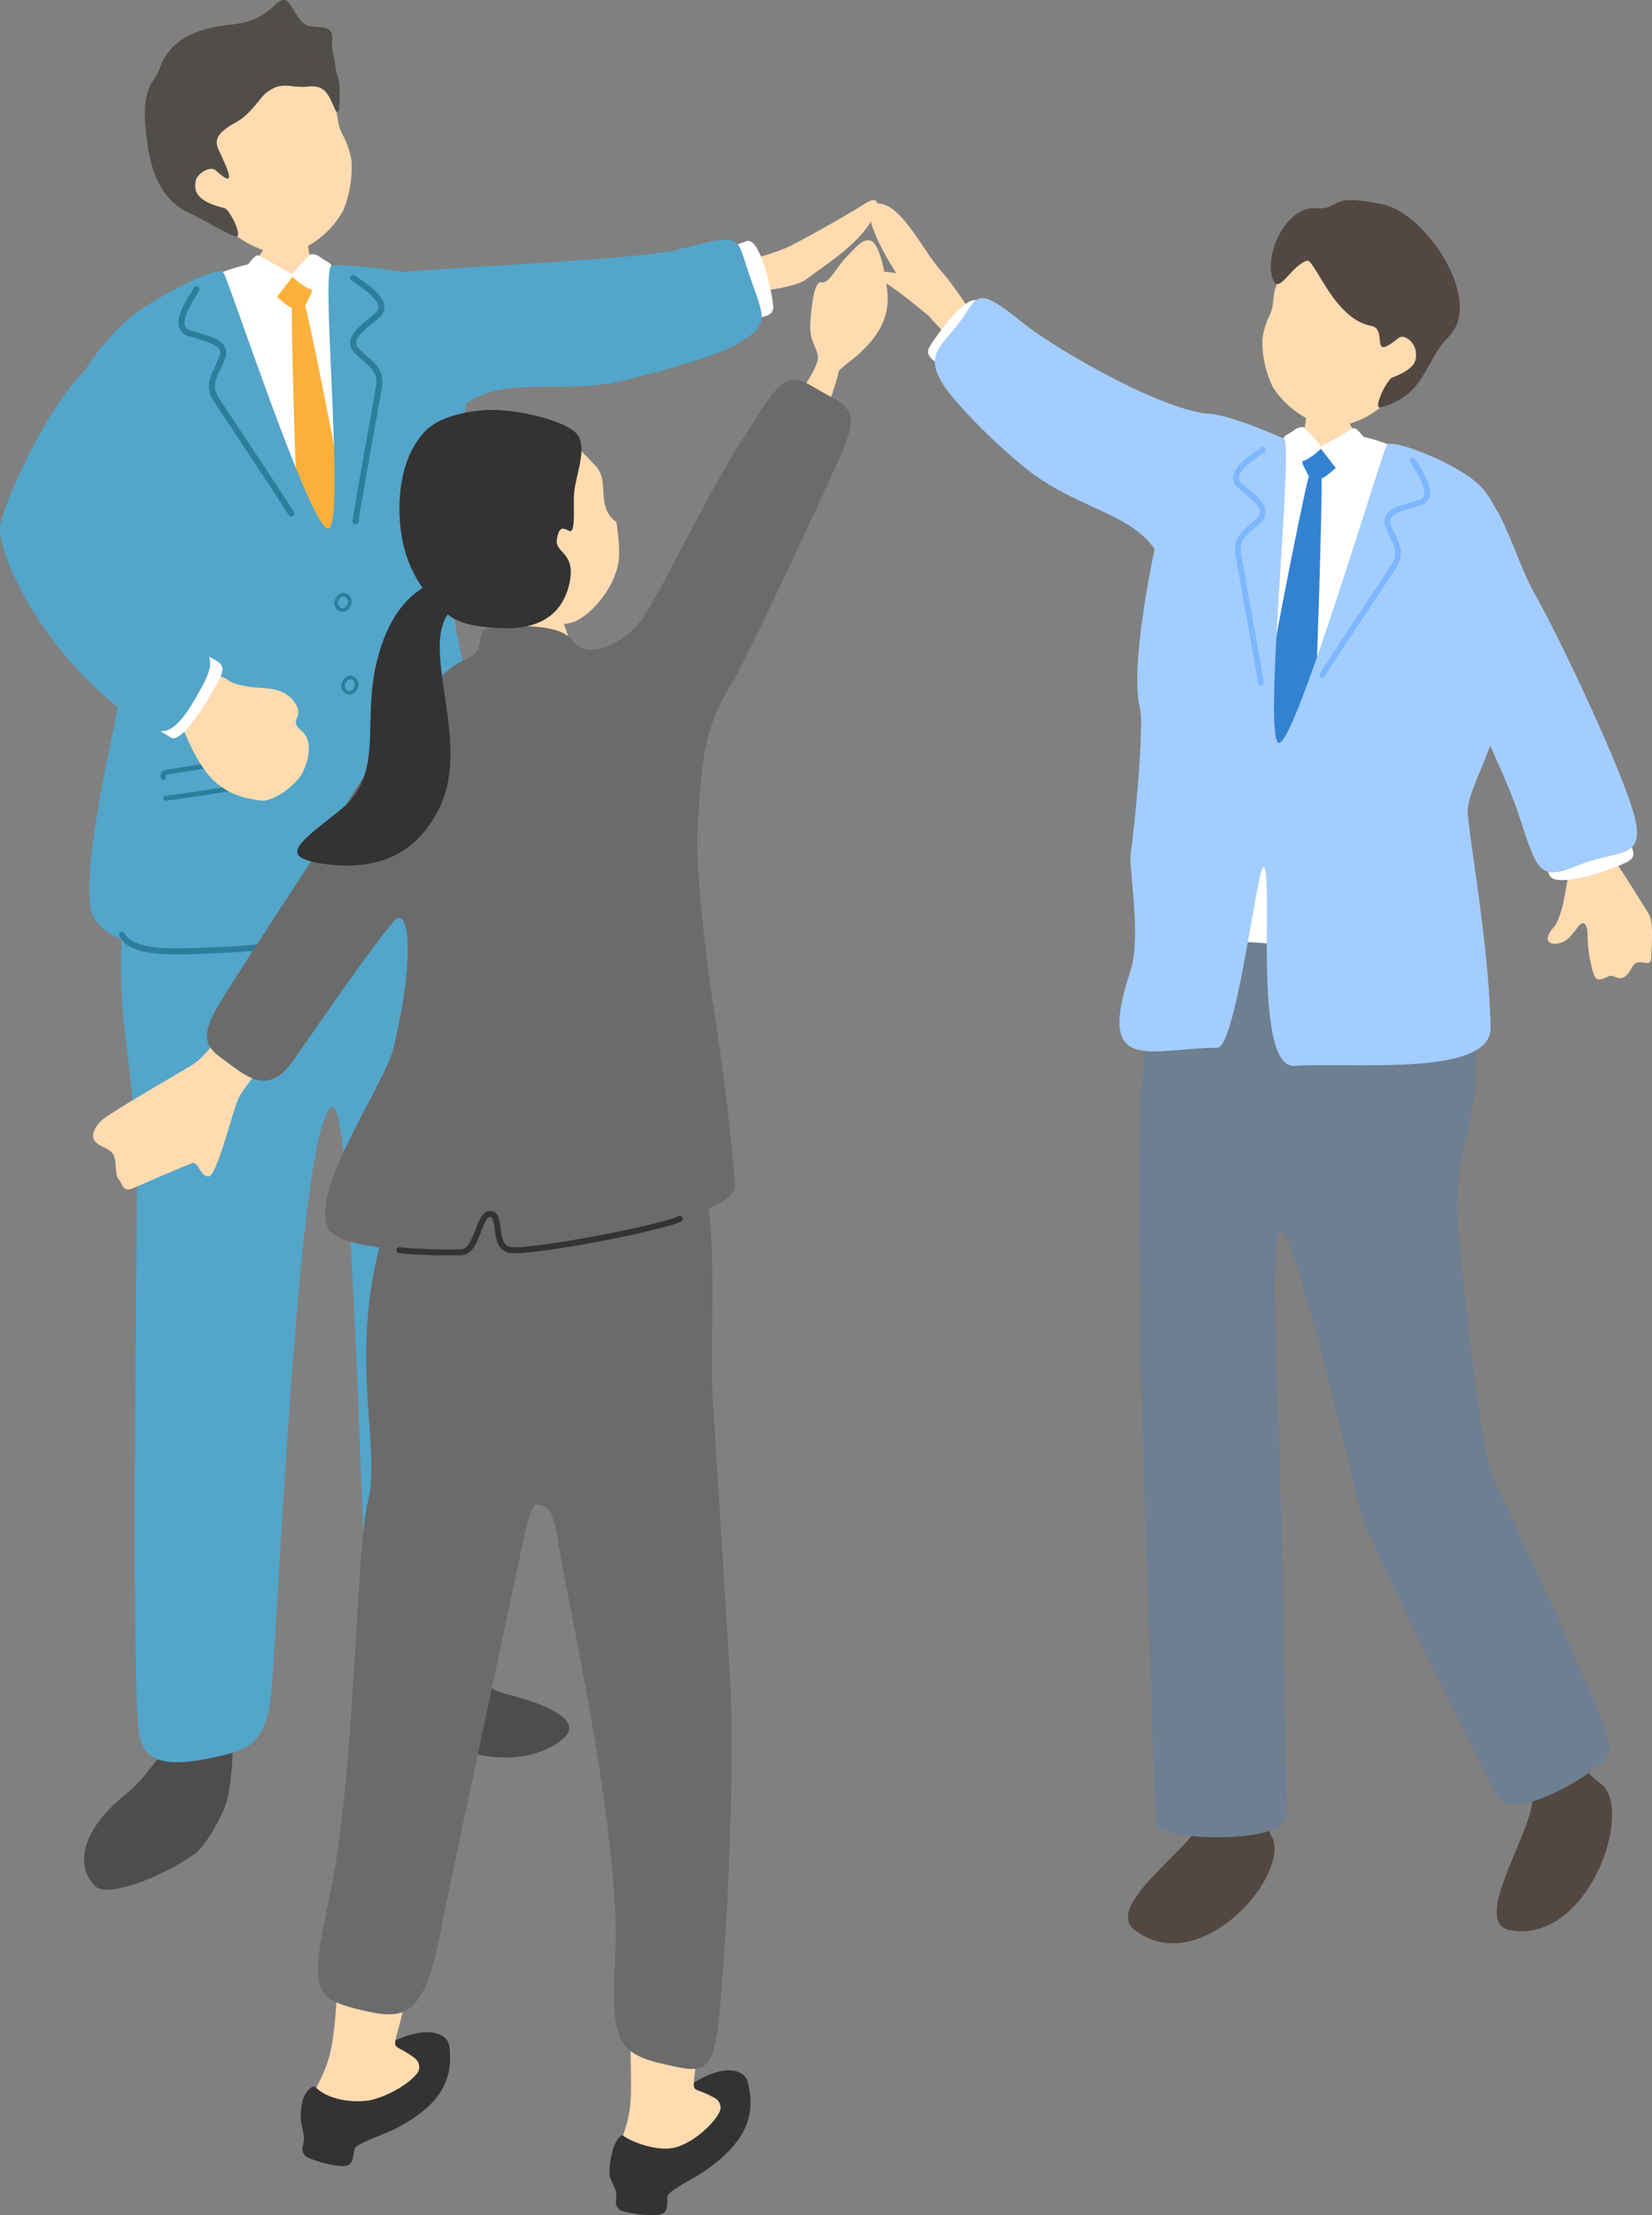 <svg id="Group_19245" data-name="Group 19245" xmlns="http://www.w3.org/2000/svg" xmlns:xlink="http://www.w3.org/1999/xlink" width="335.585" height="449.72" viewBox="0 0 335.585 449.72">
  <rect x="0" y="0" width="335.585" height="449.72" fill="#808080" stroke="none"/>
  <defs>
    <clipPath id="clip-path">
      <rect id="Rectangle_28353" data-name="Rectangle 28353" width="335.585" height="449.72" fill="none"/>
    </clipPath>
  </defs>
  <g id="Group_19244" data-name="Group 19244" clip-path="url(#clip-path)">
    <path id="Path_3505" data-name="Path 3505" d="M46.341,27.3c-.5,0-7.081.511-7.709.456-.245,1.061.089,6.968-.636,8.211-1.662,2.848-6.681,9.506-8.228,12.354-1.318,2.425,6.626,6.037,10,5.9,12.713-.509,17.623.173,15.879-4.863-.674-1.949-5.743-7.445-7.691-9.756-1.24-1.469-1.611-11.6-1.616-12.3" transform="translate(15.662 14.434)" fill="#ffdbb0"/>
    <path id="Path_3506" data-name="Path 3506" d="M60.839,38.791c-.5-1.532-8.469-5.03-9.544-3.536-.836,1.163-3.458,2.888-5.589,2.047-2.388-.94-4.169-1.757-5.022-2.14-1.613-.725-9.33,2.232-10.9,3.024-.454.2-5.422,7.5-5.747,9.931-.046,13,3.051,18.475,1.16,31.478a36.983,36.983,0,0,1-.145,6.358c-.287,3.267-2.328,30.625-2.417,36.392-.121,7.94,6.468,35.664,9.883,35.505s27.577,1.52,31.289,1.118,15.11-.339,15.106-1.972c0-1.272-2.921-57.01-5.685-69.994-3.764-17.515-8.373-31.732-12.386-48.21" transform="translate(11.966 18.449)" fill="#fff"/>
    <path id="Path_3507" data-name="Path 3507" d="M39.974,247.883c2.038-6.564,1.928-22.98-.732-23.85-4.816-1.578-11.291,15.165-19.528,21.78-8.975,7.2-10.443,14.291-6.445,18.591,2.577,2.773,13.918-1.9,20.244-6.326,2.542-1.779,5.826-8.147,6.462-10.2" transform="translate(5.904 118.401)" fill="#4d4d4d"/>
    <path id="Path_3508" data-name="Path 3508" d="M52.25,235.47a18.7,18.7,0,0,0,.235-5.462c-.508-6.387.55-11.755,1.888-17.7,1.651-7.332,8.125-9.793,11.617,2.249s1.093,18.276,9.351,20.364l.226.061c8.168,2.091,15.518,5.364,11.293,8.965-4.262,3.634-11.193,4.829-18.357,2.987s-17.73-4.91-16.254-11.469" transform="translate(27.553 109.012)" fill="#4d4d4d"/>
    <path id="Path_3509" data-name="Path 3509" d="M75.43,105.1c15.46-2.3,14.754,40.4,14.7,59.543-.02,6.934,1.3,80.55,2.149,95.417.732,12.777,1.264,18.029-8.7,22.615-7.173,3.3-16.131,4.429-16.922-1.581-1.68-12.771-3.218-113.569-7.722-111.384-6.47,3.142-10.229,90.025-12.2,117.551-.78,10.857-4.254,12.609-9.489,13.918-15.182,3.794-17.2.06-17.712-6.326-1.266-15.815-.211-101.775-.211-108.172,0-26.028-4.4-31.9-2.952-53.98,1.686-25.726,9.243-28.913,22.122-28.529,10.435.309,36.941.929,36.941.929" transform="translate(8.499 55.063)" fill="#53a5c9"/>
    <path id="Path_3510" data-name="Path 3510" d="M93.007,40.825s13.248-2.287,18.426-4.909,12.51-6.859,15.468-8.743,3.294.942,0,5.245-8.676,7.6-12.1,10.223-19.031,3.227-19.031,3.227l-3.094-5.178" transform="translate(48.999 14.054)" fill="#ffdbb0"/>
    <path id="Path_3511" data-name="Path 3511" d="M101.553,32.047c-3.122,1.043-8.006,3.224-6.624,7.881s2.828,10.212,5.62,8.746,6.8-.636,6.451-3.641-2.619-13.928-5.447-12.985" transform="translate(50.066 16.914)" fill="#fff"/>
    <path id="Path_3512" data-name="Path 3512" d="M110.569,33.889c-6.979,1.838-45.055,3.548-55.649,4.476s2.558,37.856,9.683,29.61c8.714-10.084,20.835-3.9,36.106-7.761,9.412-2.38,18.652-5.144,21.947-7.1,7.454-4.423,5.529-5.2,2.081-15.774-2.055-6.3-1.321-6.835-14.167-3.453" transform="translate(26.937 16.83)" fill="#53a5c9"/>
    <path id="Path_3513" data-name="Path 3513" d="M38.418,37.261c1.358-.527,1.356-.945,3.03-.323s3.285,1.908,2.311,3.652c-.936,1.676-1.036,2.929-2.814,2.83-1.465-.081-3.036-1.767-3.979-2.5s-.427-2.821,1.452-3.663" transform="translate(19.302 19.367)" fill="#fbb03b"/>
    <path id="Path_3514" data-name="Path 3514" d="M32.085,37.482c.74-.745,2.22-2.824,2.714-3.165s.494-.714,1.7.026,2.677,1.478,3.628,2.062c1.055.647,2.952,1.226,2.389,1.943-.925,1.179-2.529,3.258-3.145,4.063-.381.5-2.975-.858-4.712-1.874s-3.47-1.228-2.577-3.056" transform="translate(16.837 17.932)" fill="#fff"/>
    <path id="Path_3515" data-name="Path 3515" d="M44.656,34.442c-.532-.454-1.882-1.024-2.357-.445s-2.305,2.37-2.868,3.1c-.53.691-.9.868-.43,1.332,1.258,1.251,3.722,2.96,4.216,2.432.839-.9,1.94-1.937,2.53-2.73s1.07-1.319,1.069-2c0-.569-1.251-.98-2.16-1.692" transform="translate(20.508 17.846)" fill="#fff"/>
    <path id="Path_3516" data-name="Path 3516" d="M38.832,40.558c-.375,5.114,1.289,49.456,1.371,52.884s6.82,13.957,8.336,15.31,2.521-8.345,2.862-13.106c.4-5.555-8.893-50.757-9.723-53.7s-2.622-3.282-2.847-1.388" transform="translate(20.503 20.822)" fill="#fbb03b"/>
    <path id="Path_3517" data-name="Path 3517" d="M97.047,148.583c-2.5-7.558-3.755-22.525-4.285-25.6-.642-3.726-4.754-17.776-5.059-32.88s12.34-49.2,3-51.364-24.142-4.025-26.256-3.383c-2.259.685,2.888,52.919-.633,53.342s-20.2-50.467-21.286-51.939-10.42,3.3-16.092,6.973C9.747,54.55-2.158,89.048,11.191,87.362c4.676-.59,7.13,7.326,8.079,9.345a37.679,37.679,0,0,1,3.667,17.917C22.325,122.092,14.4,151,15.346,164.6c.929,13.312,31.8,10.1,47.327,8.241,8.928-1.066,3.417-21.12,7.391-20.26,3.467.749,4.449,12.117,8.5,12.135,14.39.066,25.784,5.967,18.486-16.131" transform="translate(2.878 18.626)" fill="#53a5c9"/>
    <path id="Path_3518" data-name="Path 3518" d="M57.187,131.724c-.722.119-1.579.216-2.608.294-.87.066-2.234.228-3.924.43-3.787.452-9.512,1.134-14.858,1.31-.819.029-1.653.061-2.492.1-7.468.3-15.191.619-17.415-3.524a.609.609,0,1,1,1.073-.576c1.865,3.469,9.529,3.157,16.292,2.882.842-.035,1.68-.069,2.5-.1,5.294-.174,10.987-.855,14.754-1.3,1.712-.2,3.1-.368,3.976-.436,4.926-.37,5.291-1.105,6.023-2.57.089-.176.179-.358.281-.549.641-1.209.749-6.46.284-14.046a.61.61,0,0,1,1.217-.075c.347,5.684.556,12.844-.425,14.693l-.266.523c-.77,1.538-1.374,2.443-4.415,2.947" transform="translate(8.363 59.742)" fill="#2c7e9b"/>
    <path id="Path_3519" data-name="Path 3519" d="M67.165,124.144a61.581,61.581,0,0,1-7.879-.462c-1.258-.122-2.493-.243-3.619-.326-4.088-.3-4.513-4.1-4.8-6.606-.054-.465-.1-.9-.167-1.27a.61.61,0,1,1,1.2-.214c.072.4.122.855.177,1.348.338,3,.824,5.315,3.677,5.525,1.131.084,2.379.2,3.646.329,3.5.342,7.119.7,9,.313a.61.61,0,1,1,.243,1.2,9.882,9.882,0,0,1-1.483.167" transform="translate(26.804 60.68)"/>
    <path id="Path_3520" data-name="Path 3520" d="M46.624,84.744a.608.608,0,0,1-.55-.307c-.722-1.27-6.486-9.957-10.694-16.3-2.151-3.238-3.921-5.9-4.472-6.759-1.818-2.819-.833-4.866.211-7.035a22.436,22.436,0,0,0,.905-2.058,1.72,1.72,0,0,0,.021-1.4c-.524-1.043-2.522-1.636-4.632-2.261-.563-.168-1.139-.339-1.706-.524a2.673,2.673,0,0,1-1.818-1.628c-.775-2.126,1.185-5.274,2.483-7.359.185-.3.347-.556.475-.775a.61.61,0,0,1,1.053.616c-.135.228-.3.5-.494.8-1.029,1.653-2.943,4.728-2.371,6.3a1.5,1.5,0,0,0,1.047.887c.56.182,1.124.349,1.677.514,2.477.734,4.612,1.368,5.375,2.882a2.9,2.9,0,0,1,.035,2.37,23.315,23.315,0,0,1-.951,2.171c-1.009,2.091-1.734,3.6-.287,5.846.55.853,2.318,3.513,4.461,6.746,4.221,6.357,10,15.063,10.741,16.368a.609.609,0,0,1-.231.832.6.6,0,0,1-.28.079" transform="translate(12.539 20.109)" fill="#2c7e9b"/>
    <path id="Path_3521" data-name="Path 3521" d="M47.846,87.082a.613.613,0,0,0,.382-.5c.156-1.451,1.989-11.715,3.327-19.207.685-3.826,1.247-6.977,1.413-7.98.547-3.31-1.173-4.8-2.992-6.37a21.763,21.763,0,0,1-1.65-1.529,1.719,1.719,0,0,1-.578-1.28c.066-1.166,1.662-2.5,3.349-3.918.449-.378.91-.763,1.358-1.159a2.678,2.678,0,0,0,1.02-2.217c-.135-2.261-3.186-4.369-5.205-5.765-.287-.2-.541-.373-.746-.523a.61.61,0,0,0-.72.986c.214.154.477.336.774.541,1.6,1.105,4.58,3.166,4.679,4.832a1.5,1.5,0,0,1-.608,1.231c-.44.388-.891.767-1.333,1.139-1.98,1.659-3.689,3.09-3.785,4.782a2.9,2.9,0,0,0,.91,2.188,23.237,23.237,0,0,0,1.738,1.614c1.755,1.517,3.022,2.613,2.588,5.248-.167,1-.729,4.144-1.411,7.965-1.341,7.511-3.178,17.8-3.34,19.29a.611.611,0,0,0,.541.673.617.617,0,0,0,.29-.04" transform="translate(24.6 19.308)" fill="#2c7e9b"/>
    <path id="Path_3522" data-name="Path 3522" d="M33.238,42.859c5.234,4.551,10.723,5.935,14.506,4.415a18.712,18.712,0,0,0,9.018-8.087,23.076,23.076,0,0,0,1.68-10.116,16.461,16.461,0,0,0-1.76-5.233c-2.062-3.906.417-4.823-5.4-12.043C49.513,9.6,46.674,4.474,36.219,7.931,28.752,10.4,20.425,31.14,26.727,36.1c2.281,1.795,4.812,2.943,6.511,6.76" transform="translate(12.955 3.578)" fill="#ffdbb0"/>
    <path id="Path_3523" data-name="Path 3523" d="M22.265,13.852c3.012-8.378,12.592-8.48,16.127-9.078A13.38,13.38,0,0,0,45.5,1.187c3.061-2.851,2.834-.076,5.58,3.16,2.064,2.432,6.67-.636,6.208,4.157-.139,1.432.448,2.921.657,4.984.183,1.805.7,1.83.859,4.163a30.4,30.4,0,0,1-.06,4.04c-.264,2.923-1.176-.593-2.056-2.039C56,18.523,55.15,17.263,52.3,17.579c-3.5.39-5.179-1.29-8.422,1.3-1.411,1.128-3.015,4.264-6.22,6.016-4.562,2.493-4.091,4.085-3.279,5.825,1.9,4.07,3.554,7.76-.712,3.894-1.174-1.064-3.784.686-4.048,1.978-.391,1.923-.307,4.173,5.742,5.641,1.223.24,4.092,6.471,2.185,5.745-2.385-.91-6.251-3.322-9.474-4.832-5.71-2.674-7.457-8.853-8.1-12.71-2.157-12.86,1.038-13.086,2.3-16.587" transform="translate(10.173 0)" fill="#514d49"/>
    <path id="Path_3524" data-name="Path 3524" d="M22.171,108.768a.49.49,0,0,1-.04-.975c2.114-.261,10.768-1.446,14.52-2.272,1.182-.26,1.908-.6,2.154-1.007.208-.344.083-.8-.061-1.339a5.969,5.969,0,0,1-.2-.92.491.491,0,1,1,.975-.107,5.114,5.114,0,0,0,.17.77,2.56,2.56,0,0,1-.044,2.1c-.4.665-1.287,1.128-2.784,1.457-3.785.833-12.485,2.024-14.609,2.287a.477.477,0,0,1-.081,0" transform="translate(11.474 53.778)" fill="#2c7e9b"/>
    <path id="Path_3525" data-name="Path 3525" d="M21.867,105.175a.49.49,0,0,1-.46-.4,1.528,1.528,0,0,1,.11-1.2c.254-.364.67-.433,1.3-.538l.416-.07c1.672-.3,9.244-1.475,12.884-2.036l1.958-.3a.49.49,0,1,1,.151.969l-1.96.3c-3.635.563-11.2,1.731-12.858,2.032l-.431.075a3.075,3.075,0,0,0-.668.148,1.751,1.751,0,0,0,.063.439.49.49,0,0,1-.391.572.45.45,0,0,1-.11.008" transform="translate(11.285 53.205)" fill="#2c7e9b"/>
    <path id="Path_3526" data-name="Path 3526" d="M44.826,81.922a1.64,1.64,0,0,1-.362-1.394,2.234,2.234,0,0,1,1.324-1.7,1.463,1.463,0,0,1,1.44.251,1.818,1.818,0,0,1,.587,2.081,1.921,1.921,0,0,1-1.564,1.414H46.2a1.782,1.782,0,0,1-1.379-.654m1.955-2.272a.756.756,0,0,0-.749-.139,1.55,1.55,0,0,0-.861,1.173.93.93,0,0,0,.214.778,1.027,1.027,0,0,0,.847.391c.287-.008.717-.379.9-.919a1.105,1.105,0,0,0-.347-1.284" transform="translate(23.491 41.634)" fill="#2c7e9b"/>
    <path id="Path_3527" data-name="Path 3527" d="M45.733,92.919a1.64,1.64,0,0,1-.362-1.394,2.234,2.234,0,0,1,1.324-1.7,1.463,1.463,0,0,1,1.44.251,1.818,1.818,0,0,1,.587,2.082,1.922,1.922,0,0,1-1.564,1.413h-.046a1.782,1.782,0,0,1-1.379-.654m1.955-2.272a.757.757,0,0,0-.749-.139,1.55,1.55,0,0,0-.861,1.173.93.93,0,0,0,.214.778,1,1,0,0,0,.847.391c.287-.008.717-.379.9-.917a1.107,1.107,0,0,0-.347-1.286" transform="translate(23.971 47.449)" fill="#2c7e9b"/>
    <path id="Path_3528" data-name="Path 3528" d="M32.066,89.928c-1.128-.245-2.415-.746-3.681.832-4.227,5.267-5.588,5.786-3.822,9.738.65,1.451,2.38,6.065,5.221,9.461,3.379,4.04,7.7,4.748,10.36,5.147,3.149.471,7.657-3.666,8.549-5.312,1.9-3.515,1.952-7.214.089-8.723-3.158-2.559.763-2.512-1.5-5.835-2.591-3.807-7.272-2.562-10.226-3.4-4.007-.737-2.652-1.4-4.99-1.908" transform="translate(12.589 47.404)" fill="#ffdbb0"/>
    <path id="Path_3529" data-name="Path 3529" d="M24.513,104.128c-2.7-1.89-7.208-3.08-4.554-7.148s7.2-12.187,9.9-10.559c3.5,2.113,6.11,2.31,4.924,5.091s-7.83,14.329-10.27,12.617" transform="translate(10.127 45.582)" fill="#fff"/>
    <path id="Path_3530" data-name="Path 3530" d="M38.35,104.945A49.377,49.377,0,0,1,26.724,94.013c-3.31-4.3-2.474-6.749.786-10.652,1.7-2.033,9.8-8.631,14.752-11.932C45.634,69.183,34.624,43.8,21.249,47.6,13.1,49.911.293,77.257.009,82.12c-.344,5.87,9.261,26.843,27.942,39.4,5.448,3.661,7.78,2.828,13.263-7.422,3.446-6.441.2-6.95-2.865-9.151" transform="translate(0 24.962)" fill="#53a5c9"/>
    <path id="Path_3531" data-name="Path 3531" d="M213.545,104.384c2.807,6.016,4.114,13.852,5.529,15.771s4.846,7.407,7.031,10.927c.89,1.432.839,4.022.57,9.156-.119,2.269-2.637-.55-3.881,1.81-2.1,3.975-3.467,1.255-4.715,1.812-2.157.963-2.74,1.286-3.472-1.8a27.384,27.384,0,0,1-.841-6.583c0-1.451-.492-3.609-2.075-1.48s-2.581,3.2-4.444,3.268-2.325-1.264-.128-3.623c1.955-3.284,2.188-8.371,2.837-10.467s-1.293-4.308-3.31-8.485,4.091-16.324,6.9-10.308" transform="translate(108.738 54.324)" fill="#ffdbb0"/>
    <path id="Path_3532" data-name="Path 3532" d="M206.8,120.176c-1.29-3.142-5.039-5.791-.125-7.558s13.993-5.812,14.691-2.674,4.195,5.829,1.406,7.408-14.8,5.669-15.972,2.824" transform="translate(107.979 57.52)" fill="#fff"/>
    <path id="Path_3533" data-name="Path 3533" d="M188,86.071c4.212,5.993,18.149,33.356,21.892,44.708s4,13.586,11.991,10.272,13.694-.946,11.568-9.727-15.7-37.41-20.179-45.13S205.3,62.587,200.121,66.022,182.3,77.971,188,86.071" transform="translate(98.638 34.655)" fill="#a3cdff"/>
    <path id="Path_3534" data-name="Path 3534" d="M136.8,58.851A82.758,82.758,0,0,1,121.948,42.7c-6.028-9.041-8.611-16.385-4.089-15.619s8.492,9.451,12.348,13.8c4.251,4.8,11.294,16.856,11.294,16.856Z" transform="translate(61.104 14.292)" fill="#ffdbb0"/>
    <path id="Path_3535" data-name="Path 3535" d="M124.956,37.289s-5.529-1.491-8-1.163-.437,1.2,1.6,2.22,8.731,6.6,8.731,6.6" transform="translate(61.236 19.076)" fill="#ffdbb0"/>
    <path id="Path_3536" data-name="Path 3536" d="M133.551,40.13c2.3,2.146,5.687,5.985,2.637,9.487s-6.517,7.766-8.362,5.381-5.662-3.252-4.17-5.73,7.809-11.083,9.9-9.139" transform="translate(65.203 21.069)" fill="#fff"/>
    <path id="Path_3537" data-name="Path 3537" d="M142.041,44.573c5.343,4.369,25.351,16.35,36.314,18.3,11.093,1.972-4.3,42.444-7.225,32.438-3.582-12.235-16.587-11.664-28.341-21.088-7.248-5.808-14.225-13.263-16.316-16.272-4.731-6.808-1.1-8.3,2.7-13.377s3.032-8.043,12.869,0" transform="translate(65.683 20.935)" fill="#a3cdff"/>
    <path id="Path_3538" data-name="Path 3538" d="M177.1,50.543c.48,0,6.774.488,7.375.436.234,1.015-.084,6.665.608,7.855,1.59,2.724,6.39,9.091,7.87,11.816,1.261,2.321-6.338,5.776-9.565,5.646-12.161-.486-16.859.165-15.191-4.652.647-1.865,5.5-7.121,7.358-9.331C176.74,60.9,177.1,51.219,177.1,50.543" transform="translate(88.762 26.724)" fill="#ffdbb0"/>
    <path id="Path_3539" data-name="Path 3539" d="M193,65.179c-4.808,4.462-10.214,5.612-13.947,4.306a18.533,18.533,0,0,1-9.145-7.317,21.609,21.609,0,0,1-2.169-9.474,14.988,14.988,0,0,1,1.417-4.99c1.781-3.747-.663-4.53,4.566-11.527,1.588-2.123,4.053-7.051,14.335-4.144,9.038,2.555,24.22,20.545,4.942,33.145" transform="translate(88.678 16.465)" fill="#ffdbb0"/>
    <path id="Path_3540" data-name="Path 3540" d="M176.12,38.9c-2.973.969-5.56,6.655-6.711,4.033-2.217-5.049,2.623-15.084,8.348-14.7,5.887.4,1.967-3.264,13.878-.806,8.683,1.793,20.722,19.62,13.321,26.936-4.9,4.84-4.495,11.748-13.776,14.3-1.734.475,1.283-5.688,2.322-6.042,5.108-1.984,4.985-3.672,4.8-5.39s-2.3-3.643-3.537-2.637c-6.162,4.994-1.871-1.818-5.548-2.5-7.717-1.432-11.516-14-13.1-13.2" transform="translate(89.284 14.054)" fill="#534741"/>
    <path id="Path_3541" data-name="Path 3541" d="M173.128,61.536c.48-1.466,8.1-4.811,9.13-3.383.8,1.114,3.307,2.762,5.346,1.96,2.284-.9,3.987-1.682,4.8-2.047,1.544-.694,8.926,2.134,10.431,2.892.434.187,5.187,7.171,5.5,9.5.043,12.433-2.92,17.672-1.111,30.112a35.4,35.4,0,0,0,.139,6.081c.275,3.125,2.227,29.3,2.311,34.811.116,7.6-6.187,34.115-9.454,33.963s-26.38,1.454-29.93,1.07-14.454-.326-14.45-1.888c0-1.215,2.8-54.532,5.439-66.953,3.6-16.755,8.009-30.353,11.848-46.116" transform="translate(82.4 30.565)" fill="#fff"/>
    <path id="Path_3542" data-name="Path 3542" d="M178.454,60.073c-1.3-.5-1.3-.9-2.9-.309s-3.143,1.825-2.211,3.493c.894,1.6.991,2.8,2.692,2.707,1.4-.078,2.9-1.691,3.807-2.388s.408-2.7-1.39-3.5" transform="translate(91.506 31.443)" fill="#3382d1"/>
    <path id="Path_3543" data-name="Path 3543" d="M185.579,60.284c-.708-.712-2.123-2.7-2.6-3.028s-.472-.682-1.63.026-2.559,1.414-3.47,1.972c-1.007.619-2.822,1.174-2.284,1.859.884,1.128,2.418,3.116,3.007,3.888.365.477,2.845-.821,4.507-1.792s3.319-1.176,2.466-2.924" transform="translate(92.796 30.071)" fill="#fff"/>
    <path id="Path_3544" data-name="Path 3544" d="M172.645,57.376c.509-.434,1.8-.98,2.255-.425s2.206,2.267,2.744,2.969c.506.662.856.832.411,1.275-1.2,1.2-3.562,2.831-4.034,2.327-.8-.859-1.856-1.853-2.42-2.613s-1.024-1.263-1.023-1.914c0-.544,1.2-.937,2.067-1.619" transform="translate(90.192 29.988)" fill="#fff"/>
    <path id="Path_3545" data-name="Path 3545" d="M179.741,63.228c.359,4.892-1.232,47.309-1.312,50.586s-6.525,13.352-7.974,14.647-2.412-7.985-2.738-12.537c-.381-5.314,8.506-48.553,9.3-51.367s2.507-3.142,2.723-1.328" transform="translate(88.673 32.836)" fill="#3382d1"/>
    <path id="Path_3546" data-name="Path 3546" d="M179.386,254.128c-4.024-7.142-1.084-15.144-2.692-22.843-.835-3.993-10.649-7.943-10.131-4.053.676,5.066,1.151,17.853-1.694,23.358-3.174,6.144-19.7,17.1-13.673,21.875,12.612,9.984,30.844-9.689,28.19-18.337" transform="translate(79.25 119.304)" fill="#534741"/>
    <path id="Path_3547" data-name="Path 3547" d="M220.508,243.175c-6.593-4.638-5.779-9.133-8.926-16.2-2.467-5.54-15.5,7.687-11.984,11.027,6.139,5.841,6.723,2.082,6.528,8.173-.219,6.8-12.513,24.859-4.614,26.368,15.362,2.934,25.012-22.813,19-29.369" transform="translate(105.15 119.304)" fill="#534741"/>
    <path id="Path_3548" data-name="Path 3548" d="M193.636,126.482a106.816,106.816,0,0,1-15.3-.977c-9.038-.984-19.557-.482-21.354,4.066s-4.361,13.63-5.311,28.1c-.821,12.533.032,56.432.584,72.161.63,17.94,2.14,69.668,2.675,74.387.4,3.5,26.969,4.143,26.548-1.836-.315-4.493-.59-42.253-1.494-71.388-.722-23.269-2.159-45.5.252-47.136,2.261-1.539,14.583,50.557,16.029,56.787,1.217,5.237,26.781,55.92,28.2,58.28,3.071,5.12,21.959-6.014,22.612-9.464.784-4.158-22.479-52.416-24.16-56.553-2.431-5.985-7.025-49.829-6.948-54.089.209-11.748,3.305-16.162,3.776-26.016.6-12.514-.744-22.229-2.015-26s-17.685-.232-24.092-.326" transform="translate(80.015 66.129)" fill="#6d7f91"/>
    <path id="Path_3549" data-name="Path 3549" d="M150.931,168.256c2.388-7.229-.393-21.24.113-24.182.615-3.564,2.811-25.628,1.854-29.413-2.937-11.623,7.187-53.078,9.995-58.4,2.27-4.3,17.2,3.07,19.221,3.684,2.162.654-4.346,61.425-.978,61.829S202.045,62.7,203.081,61.288s15.471,4.068,19.606,9.039c7.06,8.486,2.692,20.852,3.6,25.264a59.03,59.03,0,0,1-1.266,23.735c-2.1,7.266-5.812,13.19-5.517,16.79.586,7.142,4.285,26.9,4.646,43.412.222,10.1-27.641,7.063-39.842,7.829-8.585.538-4.193-39.043-6.246-40.331-1.281-.8-5.58,36.643-9.451,36.661-13.765.063-24.663,5.707-17.683-15.431" transform="translate(78.656 29.039)" fill="#a3cdff"/>
    <path id="Path_3550" data-name="Path 3550" d="M175.882,105.493a.582.582,0,0,0,.526-.3c.689-1.214,6.2-9.523,10.23-15.59,2.056-3.1,3.75-5.647,4.276-6.465,1.74-2.7.8-4.655-.2-6.73a20.7,20.7,0,0,1-.865-1.969,1.648,1.648,0,0,1-.02-1.344c.5-1,2.411-1.564,4.43-2.163.538-.161,1.088-.323,1.631-.5a2.563,2.563,0,0,0,1.74-1.558c.741-2.035-1.134-5.046-2.376-7.04-.176-.283-.332-.534-.454-.743a.584.584,0,0,0-1.007.592c.128.216.29.475.472.769.985,1.579,2.814,4.522,2.269,6.022a1.435,1.435,0,0,1-1,.848c-.534.174-1.075.335-1.6.491-2.368.7-4.412,1.31-5.141,2.758a2.772,2.772,0,0,0-.034,2.266,22.077,22.077,0,0,0,.91,2.078c.963,2,1.659,3.444.274,5.591-.526.816-2.217,3.362-4.268,6.453-4.036,6.081-9.562,14.41-10.273,15.659a.583.583,0,0,0,.489.871" transform="translate(92.697 32.153)" fill="#7cb7ff"/>
    <path id="Path_3551" data-name="Path 3551" d="M169.238,107.729a.586.586,0,0,1-.365-.48c-.15-1.388-1.9-11.2-3.183-18.372-.654-3.66-1.192-6.674-1.351-7.633-.523-3.166,1.122-4.588,2.863-6.094a21.124,21.124,0,0,0,1.578-1.463,1.657,1.657,0,0,0,.553-1.225c-.064-1.114-1.59-2.394-3.206-3.747-.43-.362-.868-.729-1.3-1.108a2.564,2.564,0,0,1-.975-2.12c.128-2.163,3.048-4.18,4.979-5.514.275-.19.518-.358.714-.5a.583.583,0,1,1,.688.942c-.2.148-.456.323-.738.518-1.532,1.058-4.381,3.028-4.478,4.623a1.438,1.438,0,0,0,.582,1.177c.42.371.853.734,1.276,1.088,1.893,1.587,3.527,2.957,3.62,4.576a2.773,2.773,0,0,1-.871,2.091,22.179,22.179,0,0,1-1.662,1.544c-1.679,1.451-2.891,2.5-2.475,5.02.157.959.7,3.966,1.348,7.619,1.283,7.185,3.041,17.024,3.2,18.452a.583.583,0,0,1-.795.605" transform="translate(86.634 31.387)" fill="#7cb7ff"/>
    <path id="Path_3552" data-name="Path 3552" d="M105.892,63.9s3.807-5.5,4.215-7.644-1.767-3.5-1.5-7.445.816-8.72,2.311-8.37,3.262-3.392,4.894-4.988,3.4-4.147,5.166-3.415,2.856,6.535,3.264,10.091-.408,7.089-3.671,10.759-6.254,4.93-6.254,5.932-3.671,11.2-3.671,11.2Z" transform="translate(55.99 16.87)" fill="#ffdbb0"/>
    <path id="Path_3553" data-name="Path 3553" d="M57.942,286.648c3.883-3.108,15.193-12.819,9.805-16.024-6-3.57-19.907,6.558-23.271,10.692-.4.489-2.958,2.464-2.688,4.123.379,2.316,3.56,4.878,6.23,4.964a15.485,15.485,0,0,0,9.923-3.755" transform="translate(22.085 142.695)" fill="#333"/>
    <path id="Path_3554" data-name="Path 3554" d="M62.548,282.376c-5.28-4.123-4.791.232-2.171-11.015,3.478-14.919,2.145-14.858-6-15.006-9.172-.167-6.636,8.313-8.6,22.162-1.417,9.963-6.306,10.654-3.855,17.159,1.194,3.168,8.082,2.1,14.349-1.51,6.36-3.661,7-8.862,7.1-9.975a2.4,2.4,0,0,0-.821-1.815" transform="translate(21.805 135.545)" fill="#ffdbb0"/>
    <path id="Path_3555" data-name="Path 3555" d="M70.142,271.962c-.22-1.64-6.716,1.4-6.066,4,.408,1.643-4.49,5.409-9.494,6.743-2.7.719-8.743.459-11.652-2.567-.384-.4-1.732.419-2.51,2.441A12.312,12.312,0,0,0,40,286.874c.081,1.261.613,2.636.608,3.654-.008,1.812-.871,2.233.255,3.591.595.715,7.742,2.9,9,1.735.965-.9.659-2.422,1.145-3.337.4-.76,4.23-2.178,5.16-2.6a32.35,32.35,0,0,0,7.477-4.007c5.678-4.024,7.194-8.773,6.5-13.95" transform="translate(21.137 143.553)" fill="#333"/>
    <path id="Path_3556" data-name="Path 3556" d="M98.869,293.895c4.794-3.784,13.325-16.116,7.55-18.559-6.427-2.72-18.828,9.208-21.6,13.762-.327.538-2.6,2.843-2.1,4.45.691,2.243,4.306,4.349,7.058,4.493,1.674.086,5.65-1.432,9.09-4.146" transform="translate(43.701 145.372)" fill="#333"/>
    <path id="Path_3557" data-name="Path 3557" d="M101.907,286.833c-5.792-3.366-4.472.9-3.649-10.616.677-9.492.121-12.99-5.717-12.99-9.307,0-7.716,8.079-7.78,22.067-.046,10.062-4.8,11.414-1.481,17.524,1.613,2.975,8.29.977,14.008-3.45,5.8-4.495,5.728-9.732,5.681-10.849a2.4,2.4,0,0,0-1.061-1.686" transform="translate(43.413 139.18)" fill="#ffdbb0"/>
    <path id="Path_3558" data-name="Path 3558" d="M38.485,140.028c-.874,1.744-3.49,5.536-6.294,7.193S15.9,156.695,14.315,158.1s-2.545,3.259-1.529,4.467,3.01,1.325,3.722,2.691.226,4.129,1.084,5.034.66,2.744,3.016,1.706,10.561-4.55,11.854-5.031,1.578,2.651,3.339,2.7,5.028-13.8,6.15-15.956c2.55-4.906,14.184-15.514,9-20.274-7.636-7.009-10.084,1.845-12.465,6.593" transform="translate(6.54 69.177)" fill="#ffdbb0"/>
    <path id="Path_3559" data-name="Path 3559" d="M126,260.168c-.5-8.321-2.47-41.265-3.444-55.7-.879-13.026,1.217-37.049-2.226-45.485-3.417-8.371-34.813-5.809-57.374-3.244-4.007.157-5.334,4.719-8.37,17.053-5.73,23.275.485,40.226-2.142,50.875-2.562,10.389-2.475,54.2-7.63,79.409C41,321.7,40.16,324.525,50.949,327.014c8.379,1.932,12.75,2.319,16.168-15.6,1.1-5.756,3.467-16.712,7.109-33.866,4.378-20.623,8.925-41.83,9.623-45.222.856-4.147,1.9-7.849,2.686-7.849,3.441,0,3.718,2.448,5.109,11.008,1.3,8,12.221,56.635,11.007,80.354-.835,16.324-.084,19.869,9.341,22.049,7.816,1.808,10.536,2.918,11.7-8.942,2.018-20.626,3.224-53.729,2.313-68.778" transform="translate(22.324 81.031)" fill="#6b6b6b"/>
    <path id="Path_3560" data-name="Path 3560" d="M71.132,80.363c.547-.024,7.748.165,8.428.069a50.373,50.373,0,0,0,2.154,6.72c.746,1.382,6.068,9.246,6.783,9.92-7.622,7.162-18.736,6.765-24.347.842,1.4-.771,5.433-8.605,5.922-11.426.359-2.067,1.095-5.355,1.059-6.126" transform="translate(33.919 42.49)" fill="#ffdbb0"/>
    <path id="Path_3561" data-name="Path 3561" d="M134.121,112.071c2.71-4.316,16.775-34.392,21.682-45.3,4.991-11.1,1.981-10.619-5.17-14.91-5.838-3.5-6.849-.937-14.344,10.674-7.764,12.03-17.137,32.362-20.681,36.86-4.163,5.282-11.1,7.839-13.843,4-2.6-3.638-12.325-3.1-16.784-2.522-3.744.485.109,4.3-4.935,6.341-9.637,3.9-25.241,31.223-30.064,38.878-5.146,8.168-11.123,16.873-18.932,29.353-4.392,7.02-4.906,9.729-.468,12.815,4.031,2.805,8.683,7.742,13.687,1.4,1.867-2.365,15.6-22.8,21.141-29.23,3.068-3.564,4.556,6.624,0,25.646-1.75,7.307-16.57,28.1-13.458,36.286,4.024,10.574,83.61,1.813,82.835-8.485-1-13.308-3.252-29.11-4.669-38.014-1.691-10.613-3.294-28.149-3-33.113.876-14.891,1.11-21.3,7-30.688" transform="translate(14.537 26.655)" fill="#6b6b6b"/>
    <path id="Path_3562" data-name="Path 3562" d="M64.113,85.981c-5.138-9.272-7.517-22.184,4.048-27.7s18.594,3.823,21.126,6.35c3.106,3.1-.122,8.245,4.279,11.458,1.122,7.642.277,9.107-.362,10.912-.919,2.6-3.95,7.161-7.676,9.064-2.975,1.521-8,.621-10.97-.564A22.083,22.083,0,0,1,68.049,91.5a4.5,4.5,0,0,1-3.137-.7,6.778,6.778,0,0,1-2.324-3.19,1.391,1.391,0,0,1,1.524-1.628" transform="translate(31.649 29.907)" fill="#ffdbb0"/>
    <path id="Path_3563" data-name="Path 3563" d="M70.5,54.473c-2.775.182-9.078,1-12.268,4.371-6.12,6.471-5.658,17.645-4.29,23.212a25.076,25.076,0,0,0,9.2,14.094c2.906,2.259,8.139,2.555,11.684,2.6,5.52.067,11.209-1.882,12.791-9.157,1.39-6.383-3.1-5.959-2.539-9.007.459-2.469,1.15-2.258,2.469-1.587s.865-4.43.986-7.216c.153-3.539,2.486-8.572,1.05-11.787S76.635,54.072,70.5,54.473" transform="translate(28.064 28.781)" fill="#333"/>
    <path id="Path_3564" data-name="Path 3564" d="M70.973,83.178c-7.182,6.789,3.862,26.181-2.307,39.692-4.647,10.181-12.892,13.3-22.868,12.111-10.946-1.307-5.987-4.276,2.385-11,8.752-7.032,4.791-16.761,7.1-28.427S63.942,75.6,75.307,76.7c7.15.693,1.4,1.05-4.334,6.474" transform="translate(20.882 40.505)" fill="#333"/>
    <path id="Path_3565" data-name="Path 3565" d="M62.966,169.823a93.188,93.188,0,0,1-9.75-.439.6.6,0,0,1-.529-.671.6.6,0,0,1,.671-.53,102.489,102.489,0,0,0,12.392.4c1.461-.035,2.284-2.171,3.012-4.056.734-1.9,1.426-3.7,2.9-3.7,1.766,0,1.984,1.845,2.175,3.473.287,2.412.612,3.878,2.684,3.878,6.571,0,29.855-4.592,33.455-6.3a.6.6,0,1,1,.52,1.092c-3.816,1.813-27.152,6.421-33.975,6.421-3.3,0-3.637-2.859-3.883-4.945-.211-1.775-.391-2.406-.977-2.406-.644,0-1.244,1.555-1.773,2.926-.862,2.238-1.839,4.773-4.111,4.829-.864.021-1.816.032-2.811.032" transform="translate(27.855 85.036)" fill="#333"/>
    <path id="Path_3566" data-name="Path 3566" d="M109.047,276.622c-.442-1.595-6.464,2.3-5.465,4.788.628,1.572-4.568,7.37-9.4,8.541-3.039.737-8.089-.784-10.421-2.449-.449-.321-1.753,1.111-2.3,3.825a13.778,13.778,0,0,0-.433,4.245c.252,1.24,1.163,2.454,1.3,3.463.238,1.8-.558,2.331.741,3.522.686.628,8.066,1.824,9.148.5.833-1.024.323-2.489.68-3.463.3-.809,3.894-2.735,4.759-3.275a32.5,32.5,0,0,0,6.861-4.988c5.077-4.761,5.933-9.671,4.539-14.7" transform="translate(42.807 146.065)" fill="#333"/>
  </g>
</svg>
